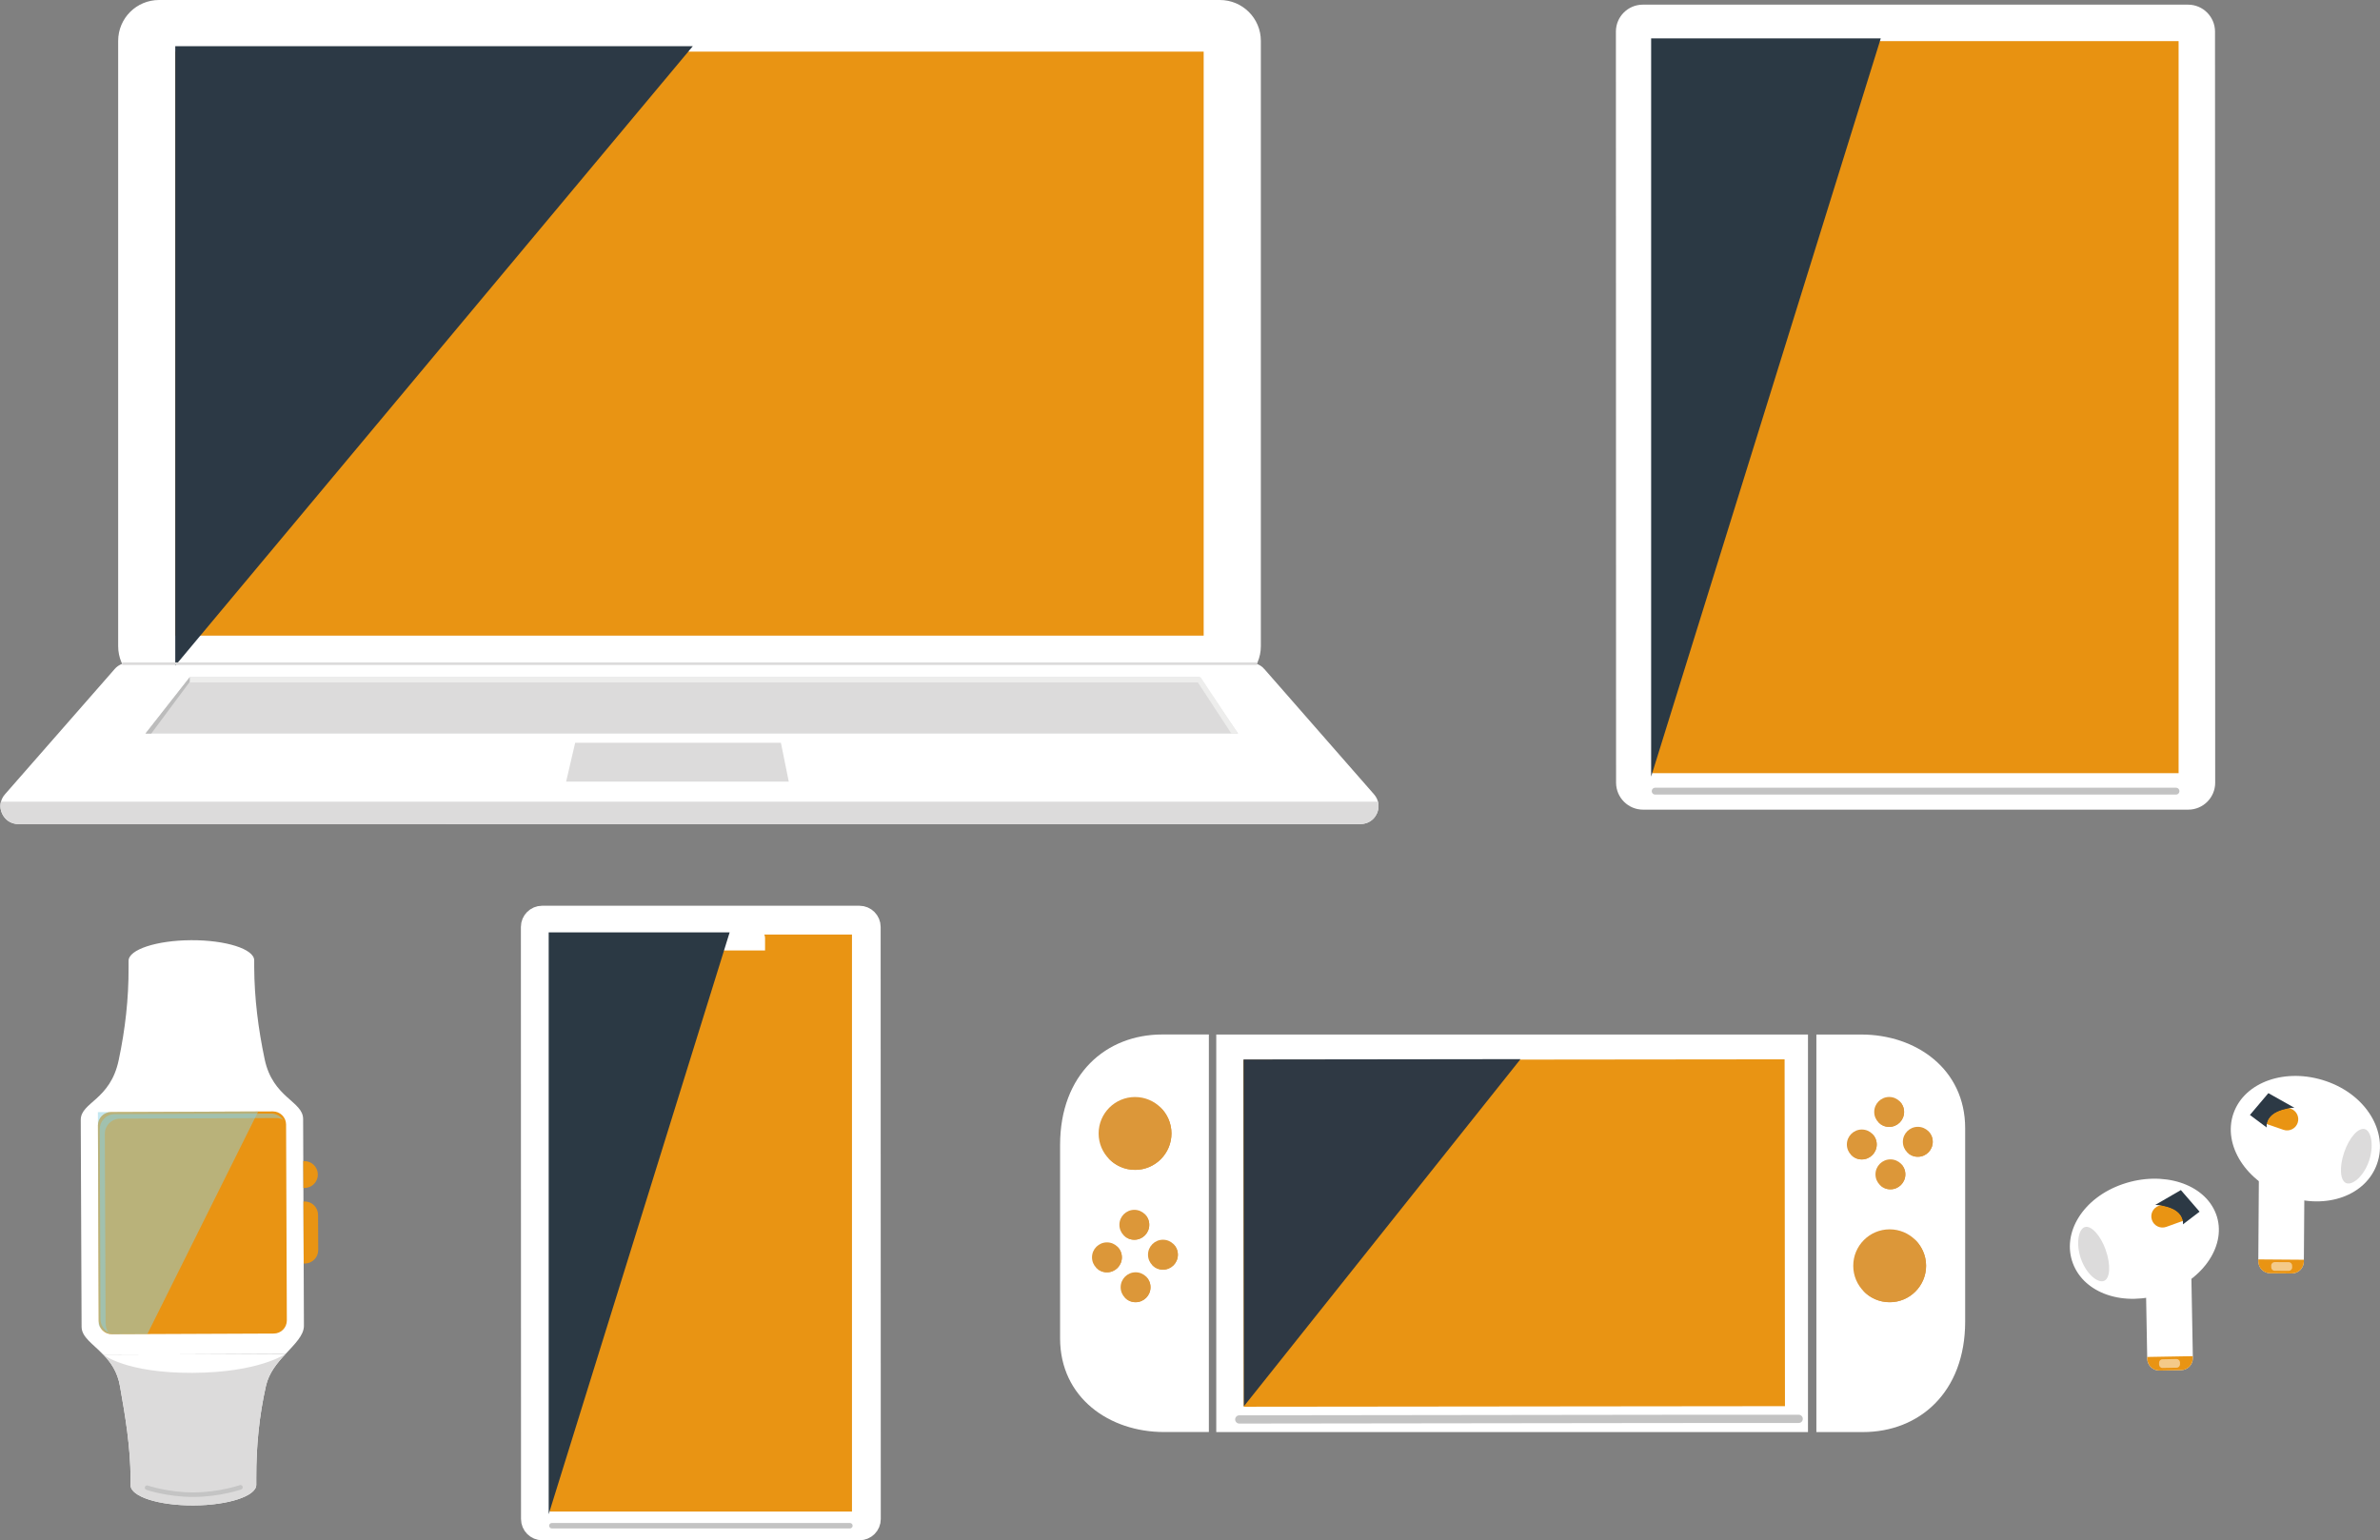 <?xml version="1.0" encoding="UTF-8"?>
<svg xmlns="http://www.w3.org/2000/svg" xmlns:xlink="http://www.w3.org/1999/xlink" viewBox="0 0 567.36 367.27">
  <rect x="0" y="0" width="567.36" height="367.27" fill="#808080" stroke="none"/>
  <defs>
    <style>
      .cls-1, .cls-2, .cls-3, .cls-4, .cls-5, .cls-6, .cls-7, .cls-8, .cls-9, .cls-10 {
        fill: none;
      }

      .cls-2 {
        stroke-width: 1.97px;
      }

      .cls-2, .cls-3, .cls-4, .cls-5, .cls-6, .cls-7 {
        stroke-linecap: round;
        stroke-linejoin: round;
      }

      .cls-2, .cls-4, .cls-5 {
        stroke: #c3c3c3;
      }

      .cls-3 {
        stroke: #c4c4c4;
        stroke-width: 1.08px;
      }

      .cls-4 {
        stroke-width: 1.29px;
      }

      .cls-11 {
        fill: #2b3944;
      }

      .cls-12 {
        fill: #dc9739;
      }

      .cls-5 {
        stroke-width: 1.63px;
      }

      .cls-13 {
        isolation: isolate;
      }

      .cls-14 {
        clip-path: url(#clippath-17);
      }

      .cls-15 {
        clip-path: url(#clippath-19);
      }

      .cls-16 {
        clip-path: url(#clippath-11);
      }

      .cls-17 {
        clip-path: url(#clippath-16);
      }

      .cls-18 {
        clip-path: url(#clippath-18);
      }

      .cls-19 {
        clip-path: url(#clippath-10);
      }

      .cls-20 {
        clip-path: url(#clippath-15);
      }

      .cls-21 {
        clip-path: url(#clippath-13);
      }

      .cls-22 {
        clip-path: url(#clippath-14);
      }

      .cls-23 {
        clip-path: url(#clippath-12);
      }

      .cls-24 {
        clip-path: url(#clippath-31);
      }

      .cls-25 {
        clip-path: url(#clippath-32);
      }

      .cls-26 {
        clip-path: url(#clippath-33);
      }

      .cls-27 {
        clip-path: url(#clippath-34);
      }

      .cls-28 {
        clip-path: url(#clippath-35);
      }

      .cls-29 {
        clip-path: url(#clippath-39);
      }

      .cls-30 {
        clip-path: url(#clippath-30);
      }

      .cls-31 {
        clip-path: url(#clippath-36);
      }

      .cls-32 {
        clip-path: url(#clippath-37);
      }

      .cls-33 {
        clip-path: url(#clippath-38);
      }

      .cls-34 {
        clip-path: url(#clippath-27);
      }

      .cls-35 {
        clip-path: url(#clippath-29);
      }

      .cls-36 {
        clip-path: url(#clippath-26);
      }

      .cls-37 {
        clip-path: url(#clippath-28);
      }

      .cls-38 {
        clip-path: url(#clippath-20);
      }

      .cls-39 {
        clip-path: url(#clippath-21);
      }

      .cls-40 {
        clip-path: url(#clippath-22);
      }

      .cls-41 {
        clip-path: url(#clippath-23);
      }

      .cls-42 {
        clip-path: url(#clippath-24);
      }

      .cls-43 {
        clip-path: url(#clippath-25);
      }

      .cls-44 {
        clip-path: url(#clippath-41);
      }

      .cls-45 {
        clip-path: url(#clippath-40);
      }

      .cls-46 {
        mix-blend-mode: multiply;
      }

      .cls-47 {
        clip-path: url(#clippath-1);
      }

      .cls-48 {
        clip-path: url(#clippath-3);
      }

      .cls-49 {
        clip-path: url(#clippath-4);
      }

      .cls-50 {
        clip-path: url(#clippath-2);
      }

      .cls-51 {
        clip-path: url(#clippath-7);
      }

      .cls-52 {
        clip-path: url(#clippath-6);
      }

      .cls-53 {
        clip-path: url(#clippath-9);
      }

      .cls-54 {
        clip-path: url(#clippath-8);
      }

      .cls-55 {
        clip-path: url(#clippath-5);
      }

      .cls-56 {
        fill: #2f3944;
      }

      .cls-57 {
        fill: #fff;
      }

      .cls-58 {
        fill: #2c3945;
      }

      .cls-59 {
        fill: #bcbcbc;
      }

      .cls-6 {
        stroke-width: 5.26px;
      }

      .cls-6, .cls-7, .cls-8, .cls-9 {
        stroke: #fff;
      }

      .cls-7 {
        stroke-width: 4.15px;
      }

      .cls-8 {
        stroke-width: 1.24px;
      }

      .cls-8, .cls-9, .cls-10 {
        stroke-miterlimit: 10;
      }

      .cls-9 {
        stroke-width: 1.35px;
      }

      .cls-60 {
        fill: #e99413;
      }

      .cls-61, .cls-62 {
        mix-blend-mode: screen;
      }

      .cls-63 {
        fill: #e99413;
      }

      .cls-64 {
        fill: #8ad0e2;
      }

      .cls-65 {
        fill: #ededec;
      }

      .cls-66 {
        fill: #e89211;
      }

      .cls-10 {
        stroke: #dcdbdb;
        stroke-width: .62px;
      }

      .cls-67 {
        fill: #dcdbdb;
      }

      .cls-68 {
        clip-path: url(#clippath);
      }

      .cls-62 {
        opacity: .5;
      }
    </style>
    <clipPath id="clippath">
      <rect class="cls-1" x="130.8" y="222.31" width="43.14" height="138.73"/>
    </clipPath>
    <clipPath id="clippath-1">
      <rect class="cls-1" x="130.8" y="222.31" width="43.14" height="138.73"/>
    </clipPath>
    <clipPath id="clippath-2">
      <rect class="cls-1" x="512.72" y="283.76" width="11.64" height="9.45"/>
    </clipPath>
    <clipPath id="clippath-3">
      <rect class="cls-1" x="512.72" y="283.76" width="11.63" height="9.45"/>
    </clipPath>
    <clipPath id="clippath-4">
      <path class="cls-1" d="M519.89,283.76l-6.15,3.55c.18-.06,6.92.15,6.65,4.63l3.96-3.02h0s-4.47-5.16-4.47-5.16Z"/>
    </clipPath>
    <clipPath id="clippath-5">
      <rect class="cls-1" x="514.69" y="324.03" width="5" height="2.14"/>
    </clipPath>
    <clipPath id="clippath-6">
      <rect class="cls-1" x="514.69" y="324.03" width="4.99" height="2.14"/>
    </clipPath>
    <clipPath id="clippath-7">
      <rect class="cls-1" x="536.35" y="260.66" width="11.65" height="9.39"/>
    </clipPath>
    <clipPath id="clippath-8">
      <rect class="cls-1" x="536.35" y="260.66" width="11.65" height="9.39"/>
    </clipPath>
    <clipPath id="clippath-9">
      <path class="cls-1" d="M540.75,260.67l-4.41,5.19,4,2.98c-.33-4.46,6.42-4.75,6.59-4.69l-6.18-3.48Z"/>
    </clipPath>
    <clipPath id="clippath-10">
      <rect class="cls-1" x="541.43" y="300.92" width="4.99" height="2.09"/>
    </clipPath>
    <clipPath id="clippath-11">
      <rect class="cls-1" x="541.43" y="300.92" width="4.99" height="2.09"/>
    </clipPath>
    <clipPath id="clippath-12">
      <rect class="cls-1" x="23.76" y="265.5" width="43.96" height="52.2"/>
    </clipPath>
    <clipPath id="clippath-13">
      <polygon class="cls-1" points="23.75 265.68 23.97 317.7 67.71 317.52 67.51 265.51 23.75 265.68"/>
    </clipPath>
    <clipPath id="clippath-14">
      <rect class="cls-1" x="23.33" y="265.01" width="38.45" height="53.14"/>
    </clipPath>
    <clipPath id="clippath-15">
      <polygon class="cls-1" points="23.32 265.17 23.54 318.14 25.54 318.14 61.76 317.99 61.56 265.02 23.32 265.17"/>
    </clipPath>
    <clipPath id="clippath-16">
      <rect class="cls-1" x="41.78" y="11.01" width="123.37" height="147.7"/>
    </clipPath>
    <clipPath id="clippath-17">
      <rect class="cls-1" x="41.78" y="11.01" width="123.38" height="147.7"/>
    </clipPath>
    <clipPath id="clippath-18">
      <rect class="cls-1" x="393.61" y="9.15" width="54.73" height="176.01"/>
    </clipPath>
    <clipPath id="clippath-19">
      <rect class="cls-1" x="393.61" y="9.16" width="54.73" height="176.01"/>
    </clipPath>
    <clipPath id="clippath-20">
      <rect class="cls-1" x="296.43" y="252.54" width="66.13" height="82.78"/>
    </clipPath>
    <clipPath id="clippath-21">
      <polygon class="cls-1" points="354.22 252.55 296.44 252.62 296.52 335.32 362.56 335.25 362.56 329.34 362.47 252.55 354.22 252.55"/>
    </clipPath>
    <clipPath id="clippath-22">
      <rect class="cls-1" x="264.06" y="263.73" width="15.21" height="15.21"/>
    </clipPath>
    <clipPath id="clippath-23">
      <polygon class="cls-1" points="271.65 263.75 264.07 263.75 264.08 278.94 279.27 278.92 279.25 263.75 271.65 263.75"/>
    </clipPath>
    <clipPath id="clippath-24">
      <rect class="cls-1" x="267.73" y="289.37" width="6.24" height="6.24"/>
    </clipPath>
    <clipPath id="clippath-25">
      <polygon class="cls-1" points="270.85 289.38 267.74 289.38 267.74 295.61 273.97 295.6 273.96 289.38 270.85 289.38"/>
    </clipPath>
    <clipPath id="clippath-26">
      <rect class="cls-1" x="261.21" y="297.13" width="6.24" height="6.24"/>
    </clipPath>
    <clipPath id="clippath-27">
      <polygon class="cls-1" points="264.32 297.14 261.21 297.14 261.21 303.37 267.45 303.36 267.44 297.14 264.32 297.14"/>
    </clipPath>
    <clipPath id="clippath-28">
      <rect class="cls-1" x="274.56" y="296.5" width="6.24" height="6.24"/>
    </clipPath>
    <clipPath id="clippath-29">
      <polygon class="cls-1" points="277.67 296.5 274.56 296.5 274.56 302.74 280.8 302.73 280.79 296.5 277.67 296.5"/>
    </clipPath>
    <clipPath id="clippath-30">
      <rect class="cls-1" x="268.03" y="304.26" width="6.24" height="6.24"/>
    </clipPath>
    <clipPath id="clippath-31">
      <polygon class="cls-1" points="271.14 304.26 268.03 304.26 268.04 310.5 274.27 310.49 274.26 304.26 271.14 304.26"/>
    </clipPath>
    <clipPath id="clippath-32">
      <rect class="cls-1" x="443.95" y="295.29" width="15.21" height="15.21"/>
    </clipPath>
    <clipPath id="clippath-33">
      <polygon class="cls-1" points="451.54 295.3 443.95 295.3 443.97 310.5 459.16 310.48 459.14 295.3 451.54 295.3"/>
    </clipPath>
    <clipPath id="clippath-34">
      <rect class="cls-1" x="447.68" y="262.46" width="6.24" height="6.24"/>
    </clipPath>
    <clipPath id="clippath-35">
      <polygon class="cls-1" points="450.79 262.46 447.68 262.46 447.68 268.7 453.92 268.69 453.91 262.46 450.79 262.46"/>
    </clipPath>
    <clipPath id="clippath-36">
      <rect class="cls-1" x="441.15" y="270.22" width="6.24" height="6.24"/>
    </clipPath>
    <clipPath id="clippath-37">
      <polygon class="cls-1" points="444.27 270.22 441.15 270.22 441.16 276.46 447.39 276.45 447.38 270.22 444.27 270.22"/>
    </clipPath>
    <clipPath id="clippath-38">
      <rect class="cls-1" x="454.5" y="269.58" width="6.24" height="6.24"/>
    </clipPath>
    <clipPath id="clippath-39">
      <polygon class="cls-1" points="457.62 269.59 454.5 269.59 454.51 275.82 460.74 275.81 460.73 269.59 457.62 269.59"/>
    </clipPath>
    <clipPath id="clippath-40">
      <rect class="cls-1" x="447.97" y="277.34" width="6.24" height="6.24"/>
    </clipPath>
    <clipPath id="clippath-41">
      <polygon class="cls-1" points="451.09 277.35 447.98 277.35 447.98 283.58 454.21 283.57 454.2 277.35 451.09 277.35"/>
    </clipPath>
  </defs>
  <g class="cls-13">
    <g id="_レイヤー_2" data-name="レイヤー 2">
      <g id="_デザイン" data-name="デザイン">
        <g>
          <rect class="cls-57" x="148.44" y="6.71" width="33.43" height="8.6"/>
          <rect class="cls-8" x="148.44" y="6.71" width="33.43" height="8.6"/>
          <circle class="cls-66" cx="456.64" cy="6.4" r="1.36"/>
          <g>
            <g>
              <path class="cls-57" d="M126.25,221.02c0-1.64,1.34-2.98,2.98-2.98h75.65c1.64,0,2.98,1.34,2.98,2.98l.03,141.18c0,1.64-1.34,2.98-2.98,2.98h-75.65c-1.64,0-2.98-1.34-2.98-2.98l-.03-141.18Z"/>
              <path class="cls-7" d="M126.25,221.02c0-1.64,1.34-2.98,2.98-2.98h75.65c1.64,0,2.98,1.34,2.98,2.98l.03,141.18c0,1.64-1.34,2.98-2.98,2.98h-75.65c-1.64,0-2.98-1.34-2.98-2.98l-.03-141.18Z"/>
              <path class="cls-60" d="M129.25,220.43h75.65c.33,0,.59.26.59.59v141.19c0,.33-.26.59-.59.59h-75.65c-.33,0-.59-.26-.59-.59v-141.18c0-.33.26-.59.59-.59Z"/>
              <path class="cls-57" d="M203.1,360.41h-72.05s0-137.58,0-137.58h72.05s0,137.58,0,137.58ZM204.9,218.04h-75.65c-1.64,0-2.98,1.34-2.98,2.98v141.18c0,1.64,1.34,2.99,2.98,2.99h75.65c1.64,0,2.98-1.34,2.98-2.98v-141.18c0-1.64-1.34-2.99-2.98-2.99"/>
              <path class="cls-57" d="M182.38,226.62v-2.89c0-1.59-1.62-2.89-3.6-2.89h-23.41c-1.98,0-3.6,1.3-3.6,2.89v2.89"/>
              <g class="cls-61">
                <g class="cls-68">
                  <g class="cls-47">
                    <polygon class="cls-11" points="173.94 222.31 130.8 222.31 130.8 361.05 173.94 222.31"/>
                  </g>
                </g>
              </g>
              <line class="cls-4" x1="131.55" y1="363.79" x2="202.61" y2="363.79"/>
            </g>
            <path class="cls-57" d="M519.93,326.7l-5.13.09c-1.59.03-2.89-1.23-2.93-2.82l-.45-24.89,10.87-.2.46,24.9c.03,1.58-1.23,2.9-2.82,2.92"/>
            <path class="cls-63" d="M519.93,326.7l-5.13.09c-1.59.03-2.89-1.23-2.93-2.82v-.42s10.87-.19,10.87-.19v.42c.04,1.58-1.22,2.9-2.81,2.92"/>
            <path class="cls-57" d="M528.27,289.46c2.7,7.2-2.87,15.69-12.44,18.96-9.57,3.27-18.99,0-21.68-7.2-2.7-7.2,2.35-15.62,11.91-18.89,9.57-3.27,19.51-.08,22.2,7.12"/>
            <path class="cls-67" d="M501.97,298.04c1.26,3.54,1.07,6.85-.44,7.39-1.52.54-4.17-1.68-5.44-5.22-1.26-3.54-.66-7.06.85-7.61,1.52-.53,3.77,1.89,5.04,5.43"/>
            <path class="cls-63" d="M520.34,291.12l-3.94,1.42c-1.38.49-2.91-.23-3.4-1.62-.5-1.38.22-2.91,1.61-3.4l3.94-1.41c1.38-.5,2.91.23,3.4,1.61.5,1.38-.22,2.91-1.61,3.41"/>
            <g class="cls-61">
              <g class="cls-50">
                <g class="cls-48">
                  <path class="cls-58" d="M513.74,287.31c.18-.06,6.92.15,6.65,4.62l3.96-3.02-4.46-5.15-6.15,3.56Z"/>
                </g>
                <g class="cls-49">
                  <path class="cls-58" d="M520.34,290.69l-3.6,2.14c-1.26.76-2.9.34-3.65-.93-.75-1.26-.34-2.9.93-3.65l3.6-2.14c1.27-.76,2.91-.34,3.66.93.75,1.26.34,2.9-.93,3.65"/>
                </g>
              </g>
            </g>
            <g class="cls-62">
              <g class="cls-55">
                <g class="cls-52">
                  <path class="cls-57" d="M515.53,326.17l3.35-.06c.45,0,.81-.38.8-.83v-.43c-.02-.45-.39-.81-.84-.81l-3.35.07c-.45,0-.81.38-.8.83v.44c.02.45.39.81.84.8"/>
                </g>
              </g>
            </g>
            <path class="cls-57" d="M541.19,303.6l5.13.04c1.59.01,2.88-1.27,2.89-2.85l.18-24.9-10.87-.08-.17,24.89c0,1.59,1.26,2.88,2.85,2.9"/>
            <path class="cls-63" d="M541.19,303.6l5.13.04c1.59.01,2.88-1.27,2.89-2.85v-.42s-10.87-.08-10.87-.08v.42c-.01,1.59,1.26,2.88,2.85,2.9"/>
            <path class="cls-57" d="M532.42,265.5c-2.61,7.58,3.06,16.39,12.66,19.71,9.61,3.31,18.99-.21,21.6-7.77,2.61-7.58-2.54-16.33-12.14-19.64-9.6-3.31-19.5.13-22.12,7.71"/>
            <path class="cls-67" d="M558.83,274.73c-1.22,3.56-.99,6.86.53,7.39,1.52.53,4.15-1.72,5.37-5.28,1.23-3.56.59-7.07-.93-7.6-1.52-.52-3.75,1.93-4.97,5.49"/>
            <path class="cls-63" d="M540.38,268.02l3.96,1.37c1.39.48,2.91-.26,3.39-1.65.48-1.39-.26-2.91-1.65-3.39l-3.96-1.37c-1.39-.48-2.91.26-3.39,1.65-.48,1.39.26,2.91,1.65,3.39"/>
            <g class="cls-61">
              <g class="cls-51">
                <g class="cls-54">
                  <path class="cls-58" d="M546.94,264.14c-.18-.05-6.91.23-6.6,4.69l-3.99-2.98,4.4-5.2,6.19,3.48Z"/>
                </g>
                <g class="cls-53">
                  <path class="cls-58" d="M540.38,267.6l3.62,2.1c1.27.74,2.9.31,3.64-.97.73-1.27.3-2.9-.97-3.64l-3.62-2.09c-1.27-.74-2.9-.31-3.64.96-.73,1.27-.31,2.91.97,3.64"/>
                </g>
              </g>
            </g>
            <g class="cls-62">
              <g class="cls-19">
                <g class="cls-16">
                  <path class="cls-57" d="M545.59,303.02l-3.35-.02c-.45,0-.81-.38-.81-.83v-.43c0-.45.38-.81.83-.81l3.35.02c.45,0,.81.38.81.83v.43c0,.45-.38.81-.83.81"/>
                </g>
              </g>
            </g>
            <path class="cls-57" d="M72.26,266.82l.19,49.29c.01,2.27-2.15,4.32-4.36,6.72l-43.48.18c-2.46-2.61-5.16-4.16-5.16-6.67l-.2-49.3c-.01-4.27,7.06-4.66,9.06-14.33,1.53-7.22,2.37-14.56,2.34-21.93v-1.68c-.02-2.68,6.67-4.88,14.94-4.92,8.27-.03,15.01,2.11,15.01,4.8v1.68c.04,7.37.97,14.7,2.49,21.9,1.95,9.27,9.15,9.98,9.17,14.25"/>
            <path class="cls-63" d="M75.77,280.04c-.01-1.76-1.45-3.2-3.21-3.18h-.26l.03,6.4h.26c1.76-.01,3.2-1.45,3.18-3.21"/>
            <path class="cls-63" d="M72.6,286.48h-.26l.06,14.8h.26c1.76-.01,3.2-1.45,3.2-3.21l-.04-8.41c-.01-1.76-1.45-3.2-3.21-3.18"/>
            <path class="cls-63" d="M23.53,315.01l-.18-46.71c0-1.73,1.38-3.14,3.12-3.14l38.58-.16c1.73,0,3.14,1.39,3.15,3.12l.18,46.72c0,1.73-1.39,3.13-3.12,3.13l-38.59.16c-1.73,0-3.13-1.39-3.14-3.12"/>
            <g class="cls-62">
              <g class="cls-23">
                <g class="cls-21">
                  <path class="cls-64" d="M25.17,315.61l-.18-45.26c0-1.98,1.6-3.6,3.59-3.62l37.22-.15c.61,0,1.2.16,1.71.44-.66-.91-1.72-1.51-2.93-1.51l-37.22.15c-1.99,0-3.59,1.62-3.58,3.61l.18,45.26c0,1.37.78,2.55,1.9,3.16-.42-.59-.68-1.3-.68-2.08"/>
                </g>
              </g>
            </g>
            <g class="cls-62">
              <g class="cls-22">
                <g class="cls-20">
                  <path class="cls-64" d="M61.56,265.02l-38.23.15.13,33.98.07,16.71c.55,1.34,1.86,2.28,3.4,2.27l8.19-.03,26.43-53.08Z"/>
                </g>
              </g>
            </g>
            <path class="cls-57" d="M68.09,322.82c-2,2.14-3.99,4.51-4.69,7.62-1.63,7.18-2.33,14.52-2.31,21.88v1.72c.02,2.68-6.69,4.87-14.97,4.91-8.28.03-14.97-2.11-14.99-4.8v-1.71c-.04-7.37-1.23-14.64-2.52-21.88-.59-3.49-2.24-5.77-4-7.58l21.25-.08,22.23-.09Z"/>
            <path class="cls-67" d="M68.09,322.82c-2,2.14-3.99,4.51-4.69,7.62-1.63,7.18-2.33,14.52-2.31,21.88v1.72c.02,2.68-6.69,4.87-14.97,4.91-8.28.03-14.97-2.11-14.99-4.8v-1.71c-.04-7.37-1.23-14.64-2.52-21.88-.59-3.49-2.24-5.77-4-7.58,0,0,5.34,4.42,21.26,4.36,15.93-.06,22.21-4.53,22.21-4.53"/>
            <path class="cls-3" d="M57.32,354.63s-4.99,1.74-11.13,1.76c-6.15.03-11.13-1.67-11.13-1.67"/>
            <path class="cls-57" d="M290.8,163.23H37.92c-5.05,0-9.13-4.11-9.13-9.15V9.75c0-5.05,4.08-9.13,9.13-9.13h252.88c5.05,0,9.15,4.08,9.15,9.13v144.33c0,5.05-4.11,9.15-9.15,9.15"/>
            <path class="cls-8" d="M290.8,163.23H37.92c-5.05,0-9.13-4.11-9.13-9.15V9.75c0-5.05,4.08-9.13,9.13-9.13h252.88c5.05,0,9.15,4.08,9.15,9.13v144.33c0,5.05-4.11,9.15-9.15,9.15Z"/>
            <path class="cls-57" d="M300.88,159.95c-.68-.78-1.68-1.22-2.71-1.22H30.55c-1.04,0-2.02.44-2.69,1.22L1.68,189.85c-2.04,2.31-.4,5.96,2.69,5.96h319.97c3.1,0,4.74-3.65,2.71-5.96l-26.17-29.9Z"/>
            <path class="cls-9" d="M300.88,159.95c-.68-.78-1.68-1.22-2.71-1.22H30.55c-1.04,0-2.02.44-2.69,1.22L1.68,189.85c-2.04,2.31-.4,5.96,2.69,5.96h319.97c3.1,0,4.74-3.65,2.71-5.96l-26.17-29.9Z"/>
            <rect class="cls-63" x="41.78" y="12.31" width="245.16" height="139.25"/>
            <g class="cls-61">
              <g class="cls-17">
                <g class="cls-14">
                  <polygon class="cls-58" points="165.16 11.01 41.78 11.01 41.78 158.71 165.16 11.01"/>
                </g>
              </g>
            </g>
            <path class="cls-67" d="M324.38,196.47l-319.73.06c-1.71,0-2.9-.76-3.43-1.46,0,0-.55-.66-.78-1.24-.65-1.57-.21-2.68-.21-2.68h328.26s.42,1.3-.21,2.7c0,0-.25.57-.53.96-1.29,1.75-3.36,1.66-3.36,1.66"/>
            <polygon class="cls-67" points="285.93 161.46 166.33 161.46 164.84 161.46 45.24 161.46 34.66 174.92 164.37 174.92 166.68 174.92 295.14 174.92 285.93 161.46"/>
            <polygon class="cls-65" points="293.55 174.92 285.56 162.71 45.18 162.7 45.18 161.46 286.21 161.46 295.14 174.92 293.55 174.92"/>
            <polygon class="cls-59" points="36.05 174.92 34.67 174.92 45.23 161.46 45.24 162.56 36.05 174.92"/>
            <polygon class="cls-67" points="186.16 177.11 161.77 177.11 161.49 177.11 137.11 177.11 134.96 186.36 161.39 186.36 161.86 186.36 188.03 186.36 186.16 177.11"/>
            <line class="cls-10" x1="29.12" y1="158.25" x2="299.63" y2="158.25"/>
            <g>
              <path class="cls-57" d="M387.84,7.52c0-2.08,1.7-3.78,3.78-3.78h129.99c2.08,0,3.78,1.7,3.79,3.78l.04,179.12c0,2.08-1.7,3.78-3.78,3.78h-129.99c-2.08,0-3.78-1.7-3.79-3.78l-.04-179.12Z"/>
              <path class="cls-6" d="M387.84,7.52c0-2.08,1.7-3.78,3.78-3.78h129.99c2.08,0,3.78,1.7,3.79,3.78l.04,179.12c0,2.08-1.7,3.78-3.78,3.78h-129.99c-2.08,0-3.78-1.7-3.79-3.78l-.04-179.12Z"/>
              <path class="cls-66" d="M391.65,6.78h129.99c.41,0,.75.34.75.75v179.11c0,.41-.34.75-.75.75h-129.99c-.41,0-.75-.34-.75-.75V7.52c0-.41.34-.75.75-.75Z"/>
              <path class="cls-57" d="M519.35,184.35h-125.42s0-174.55,0-174.55h125.42s0,174.55,0,174.55ZM521.64,3.74h-129.99c-2.08,0-3.78,1.7-3.78,3.79v179.11c0,2.08,1.7,3.79,3.78,3.79h129.99c2.08,0,3.78-1.7,3.78-3.79V7.52c0-2.08-1.7-3.79-3.78-3.79"/>
              <g class="cls-61">
                <g class="cls-18">
                  <g class="cls-15">
                    <polygon class="cls-11" points="448.35 9.15 393.61 9.15 393.61 185.17 448.35 9.15"/>
                  </g>
                </g>
              </g>
              <line class="cls-5" x1="394.57" y1="188.64" x2="518.73" y2="188.64"/>
            </g>
            <path class="cls-57" d="M433.01,246.67h10.7c12.99,0,24.76,8.17,24.76,22.35v46.07c0,16.93-10.98,26.37-24.37,26.37h-11.1v-94.79Z"/>
            <g>
              <rect class="cls-57" x="289.94" y="246.67" width="141.06" height="94.79"/>
              <rect class="cls-60" x="296.47" y="252.62" width="129.02" height="82.7" transform="translate(-.33 .41) rotate(-.06)"/>
              <g class="cls-61">
                <g class="cls-38">
                  <g class="cls-39">
                    <polygon class="cls-56" points="362.47 252.54 296.44 252.62 296.52 335.32 362.47 252.54"/>
                  </g>
                </g>
              </g>
              <polyline class="cls-2" points="295.43 338.45 397.62 338.32 428.78 338.31"/>
            </g>
            <g>
              <path class="cls-57" d="M288.17,341.45h-10.7c-12.99,0-24.76-8.17-24.76-22.35v-46.07c0-16.93,10.98-26.37,24.37-26.37h11.1v94.79Z"/>
              <g>
                <path class="cls-12" d="M279.26,270.25c0,4.79-3.88,8.69-8.67,8.69-4.79,0-8.69-3.87-8.69-8.67-.01-4.79,3.87-8.69,8.67-8.7,4.79,0,8.69,3.88,8.69,8.67"/>
                <g class="cls-46">
                  <g class="cls-40">
                    <g class="cls-41">
                      <path class="cls-12" d="M276.31,263.74c1.34,1.53,2.17,3.53,2.17,5.73.01,4.79-3.87,8.69-8.67,8.7-2.2,0-4.21-.82-5.73-2.16,1.59,1.8,3.91,2.94,6.51,2.94,4.8-.01,8.68-3.91,8.68-8.7-.01-2.58-1.16-4.91-2.96-6.5"/>
                    </g>
                  </g>
                </g>
              </g>
              <g>
                <path class="cls-12" d="M273.97,292.04c0,1.97-1.59,3.56-3.56,3.56-1.97,0-3.56-1.59-3.56-3.56,0-1.97,1.59-3.56,3.56-3.57,1.97,0,3.56,1.59,3.56,3.56"/>
                <g class="cls-46">
                  <g class="cls-42">
                    <g class="cls-43">
                      <path class="cls-12" d="M272.76,289.37c.55.63.89,1.45.89,2.35,0,1.97-1.59,3.56-3.56,3.57-.9,0-1.73-.33-2.35-.89.65.74,1.6,1.21,2.67,1.21,1.97,0,3.56-1.6,3.56-3.57,0-1.06-.47-2.02-1.21-2.67"/>
                    </g>
                  </g>
                </g>
              </g>
              <g>
                <path class="cls-12" d="M267.44,299.8c0,1.97-1.59,3.56-3.56,3.56-1.97,0-3.56-1.59-3.56-3.56,0-1.97,1.59-3.56,3.56-3.57,1.97,0,3.56,1.59,3.56,3.56"/>
                <g class="cls-46">
                  <g class="cls-36">
                    <g class="cls-34">
                      <path class="cls-12" d="M266.23,297.14c.55.63.89,1.45.89,2.35,0,1.97-1.59,3.56-3.56,3.57-.9,0-1.73-.33-2.35-.89.65.74,1.6,1.21,2.67,1.21,1.97,0,3.56-1.6,3.56-3.57,0-1.06-.47-2.02-1.21-2.67"/>
                    </g>
                  </g>
                </g>
              </g>
              <g>
                <path class="cls-12" d="M280.79,299.17c0,1.97-1.59,3.56-3.56,3.56-1.97,0-3.56-1.59-3.56-3.56,0-1.97,1.59-3.56,3.56-3.57,1.97,0,3.56,1.59,3.56,3.56"/>
                <g class="cls-46">
                  <g class="cls-37">
                    <g class="cls-35">
                      <path class="cls-12" d="M279.58,296.5c.55.63.89,1.45.89,2.35,0,1.97-1.59,3.56-3.56,3.57-.9,0-1.73-.33-2.35-.89.65.74,1.6,1.21,2.67,1.21,1.97,0,3.56-1.6,3.56-3.57,0-1.06-.47-2.02-1.21-2.67"/>
                    </g>
                  </g>
                </g>
              </g>
              <g>
                <path class="cls-12" d="M274.27,306.93c0,1.97-1.59,3.56-3.56,3.56-1.97,0-3.56-1.59-3.56-3.56,0-1.97,1.59-3.56,3.56-3.57,1.97,0,3.56,1.59,3.56,3.56"/>
                <g class="cls-46">
                  <g class="cls-30">
                    <g class="cls-24">
                      <path class="cls-12" d="M273.05,304.26c.55.63.89,1.45.89,2.35,0,1.97-1.59,3.56-3.56,3.57-.9,0-1.73-.33-2.35-.89.65.74,1.6,1.21,2.67,1.21,1.97,0,3.56-1.6,3.56-3.57,0-1.06-.47-2.02-1.21-2.67"/>
                    </g>
                  </g>
                </g>
              </g>
            </g>
            <g>
              <path class="cls-12" d="M459.15,301.8c0,4.79-3.88,8.69-8.67,8.69-4.79,0-8.69-3.87-8.69-8.67-.01-4.79,3.87-8.69,8.67-8.7,4.79,0,8.69,3.88,8.69,8.67"/>
              <g class="cls-46">
                <g class="cls-25">
                  <g class="cls-26">
                    <path class="cls-12" d="M456.2,295.3c1.34,1.53,2.17,3.53,2.17,5.73.01,4.79-3.87,8.69-8.67,8.7-2.2,0-4.21-.82-5.73-2.16,1.59,1.8,3.91,2.94,6.51,2.94,4.8-.01,8.68-3.91,8.68-8.7-.01-2.58-1.16-4.91-2.96-6.5"/>
                  </g>
                </g>
              </g>
            </g>
            <g>
              <path class="cls-12" d="M453.91,265.13c0,1.97-1.59,3.56-3.56,3.56-1.97,0-3.56-1.59-3.56-3.56,0-1.97,1.59-3.56,3.56-3.57,1.97,0,3.56,1.59,3.56,3.56"/>
              <g class="cls-46">
                <g class="cls-27">
                  <g class="cls-28">
                    <path class="cls-12" d="M452.7,262.46c.55.63.89,1.45.89,2.35,0,1.97-1.59,3.56-3.56,3.57-.9,0-1.73-.33-2.35-.89.65.74,1.6,1.21,2.67,1.21,1.97,0,3.56-1.6,3.56-3.57,0-1.06-.47-2.02-1.21-2.67"/>
                  </g>
                </g>
              </g>
            </g>
            <g>
              <path class="cls-12" d="M447.39,272.89c0,1.97-1.59,3.56-3.56,3.56-1.97,0-3.56-1.59-3.56-3.56,0-1.97,1.59-3.56,3.56-3.57,1.97,0,3.56,1.59,3.56,3.56"/>
              <g class="cls-46">
                <g class="cls-31">
                  <g class="cls-32">
                    <path class="cls-12" d="M446.18,270.22c.55.63.89,1.45.89,2.35,0,1.97-1.59,3.56-3.56,3.57-.9,0-1.73-.33-2.35-.89.65.74,1.6,1.21,2.67,1.21,1.97,0,3.56-1.6,3.56-3.57,0-1.06-.47-2.02-1.21-2.67"/>
                  </g>
                </g>
              </g>
            </g>
            <g>
              <path class="cls-12" d="M460.74,272.25c0,1.97-1.59,3.56-3.56,3.56-1.97,0-3.56-1.59-3.56-3.56,0-1.97,1.59-3.56,3.56-3.57,1.97,0,3.56,1.59,3.56,3.56"/>
              <g class="cls-46">
                <g class="cls-33">
                  <g class="cls-29">
                    <path class="cls-12" d="M459.53,269.59c.55.63.89,1.45.89,2.35,0,1.97-1.59,3.56-3.56,3.57-.9,0-1.73-.33-2.35-.89.65.74,1.6,1.21,2.67,1.21,1.97,0,3.56-1.6,3.56-3.57,0-1.06-.47-2.02-1.21-2.67"/>
                  </g>
                </g>
              </g>
            </g>
            <g>
              <path class="cls-12" d="M454.21,280.01c0,1.97-1.59,3.56-3.56,3.56-1.97,0-3.56-1.59-3.56-3.56,0-1.97,1.59-3.56,3.56-3.57,1.97,0,3.56,1.59,3.56,3.56"/>
              <g class="cls-46">
                <g class="cls-45">
                  <g class="cls-44">
                    <path class="cls-12" d="M453,277.35c.55.63.89,1.45.89,2.35,0,1.97-1.59,3.56-3.56,3.57-.9,0-1.73-.33-2.35-.89.65.74,1.6,1.21,2.67,1.21,1.97,0,3.56-1.6,3.56-3.57,0-1.06-.47-2.02-1.21-2.67"/>
                  </g>
                </g>
              </g>
            </g>
          </g>
        </g>
      </g>
    </g>
  </g>
</svg>